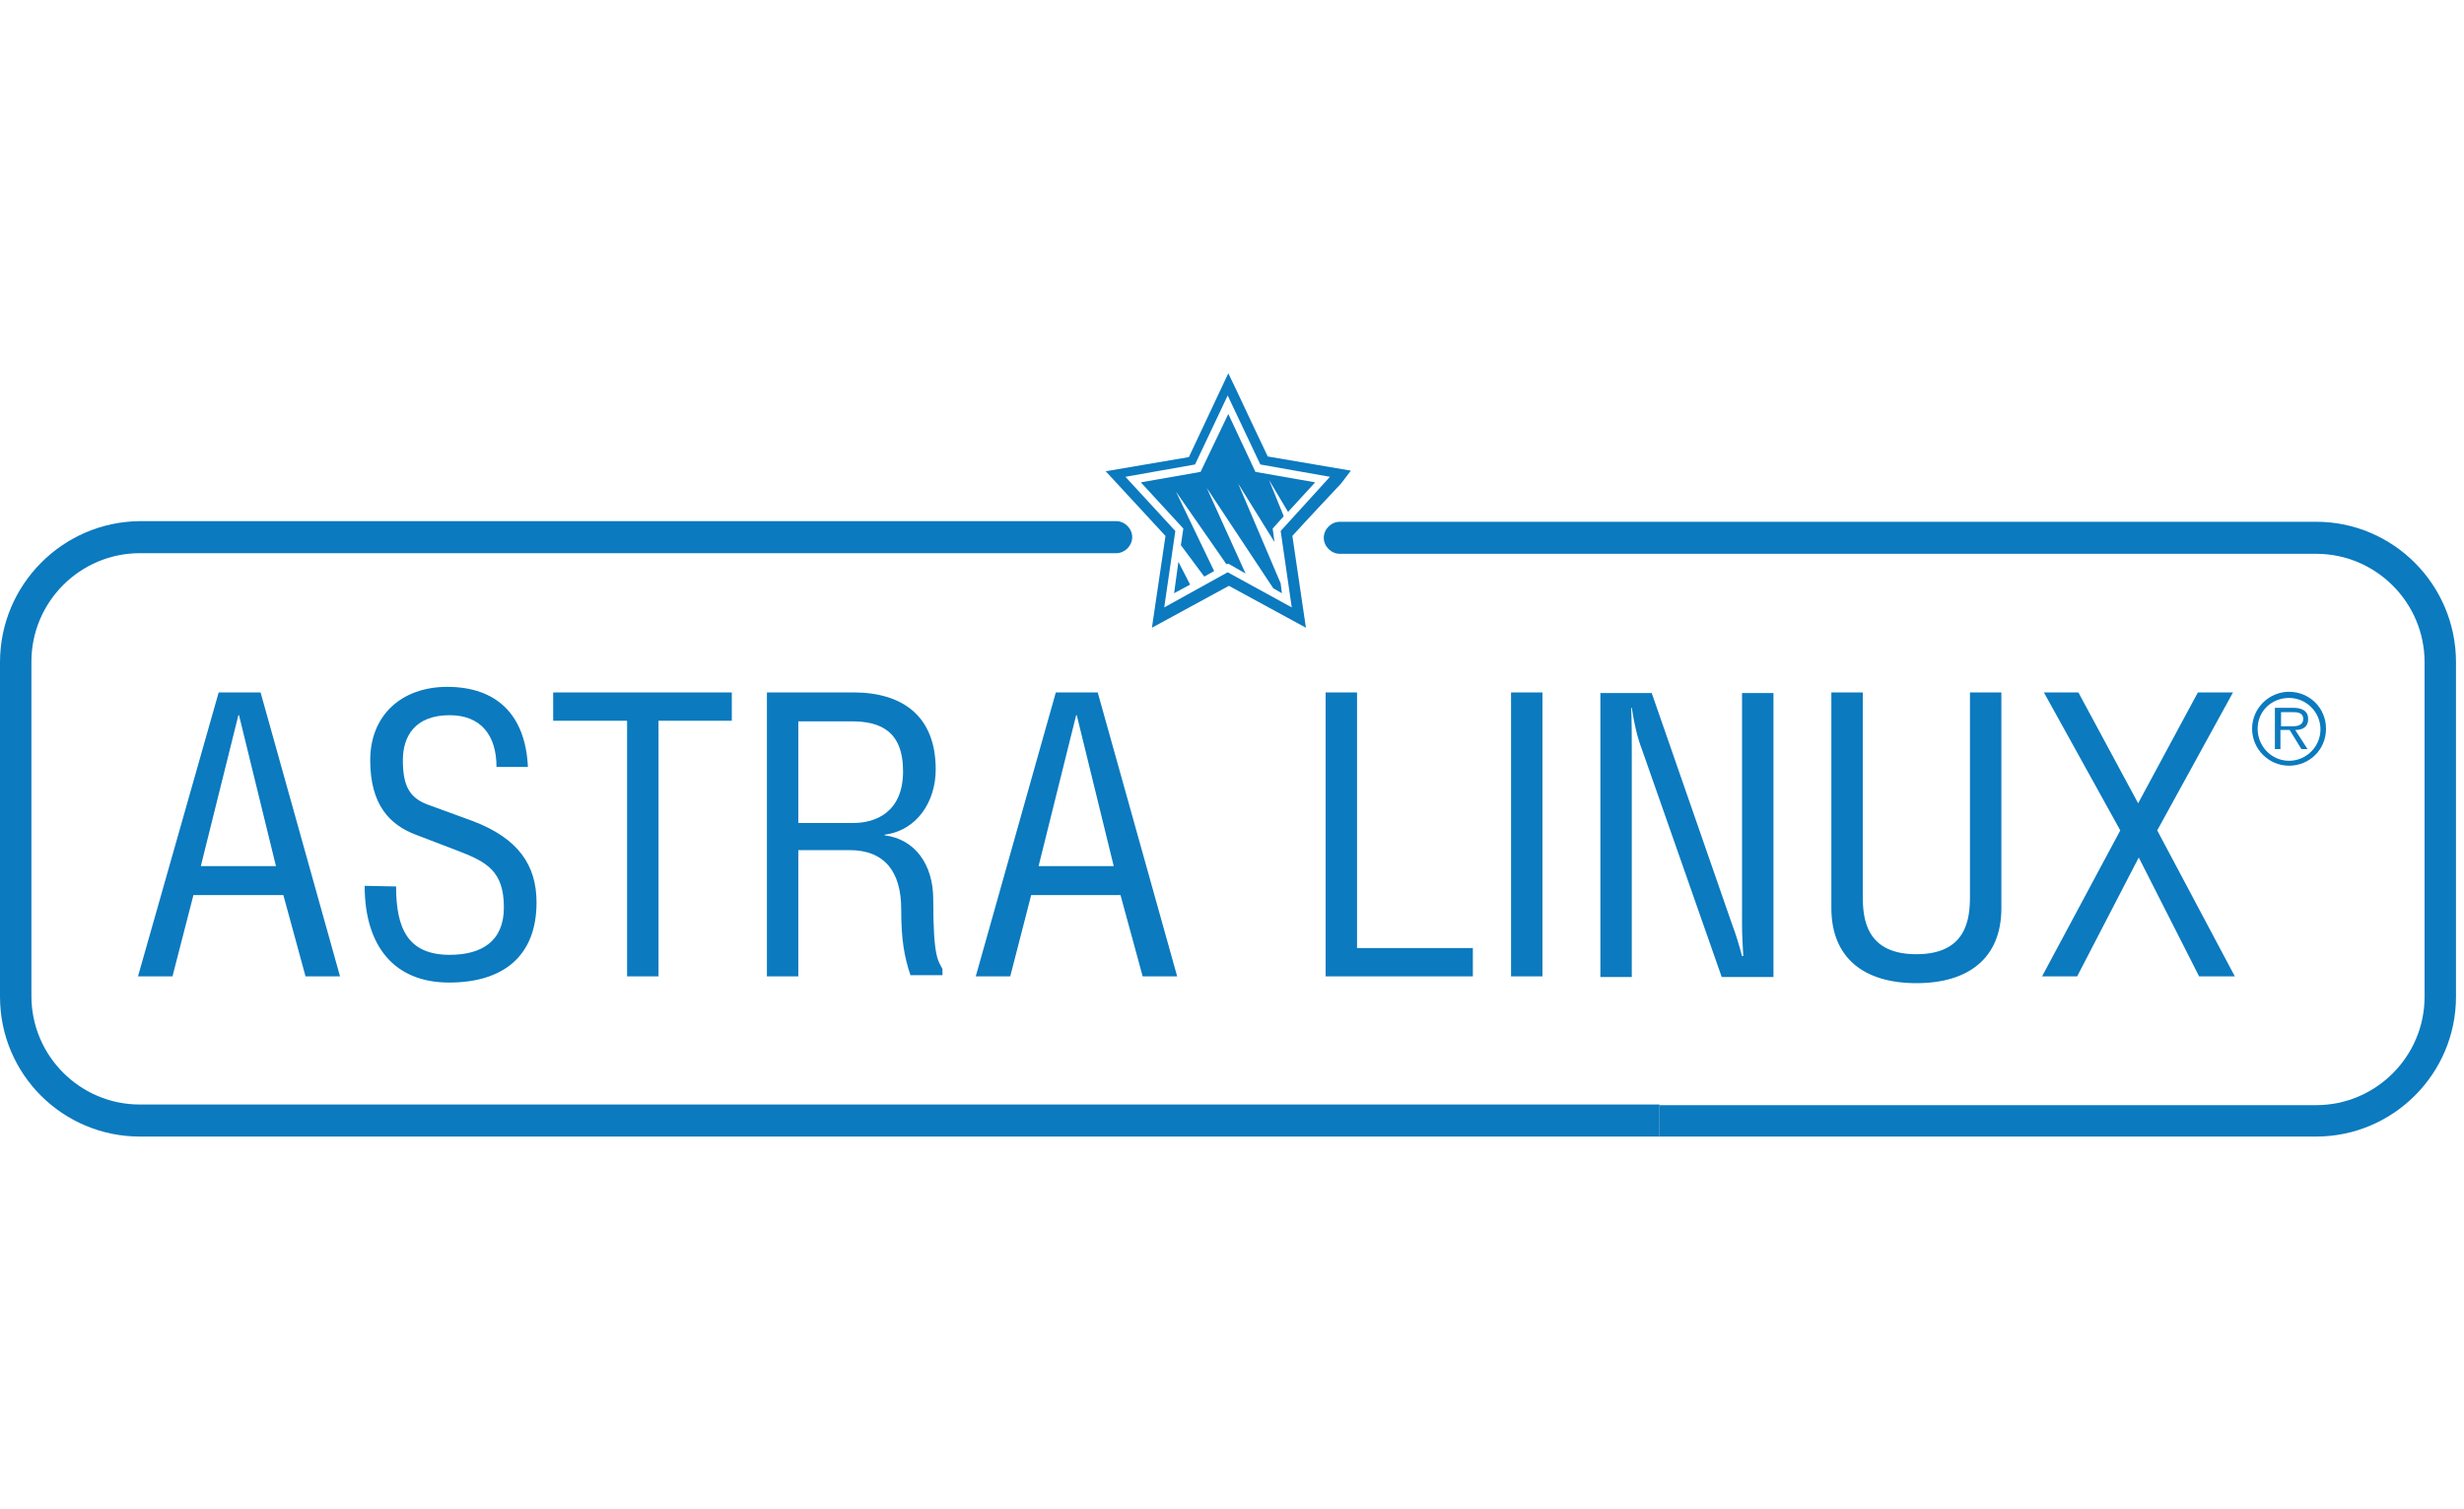 <svg xmlns="http://www.w3.org/2000/svg" id="Layer_1" viewBox="0 0 400 245"><style>.st0{fill:#0b7abf}</style><path class="st0" d="M35.5 112.4h6.8l12.9 46.1h-5.6L46 145.3H31.4L28 158.5h-5.6l13.1-46.1zm3.3 3.7h-.1l-6.1 24.5h12.2l-6-24.5zM64.3 143.9c0 6.8 1.9 11.1 8.7 11.1 5.2 0 8.8-2.2 8.8-7.7 0-5.9-2.8-7.4-7.5-9.2l-6.8-2.6c-4.2-1.6-7.4-4.8-7.4-12.1s5.1-11.9 12.5-11.9c8 0 12.7 4.5 13.1 13h-5.1c0-5.1-2.5-8.4-7.6-8.4-5.7 0-7.6 3.5-7.6 7.3 0 4.2 1.1 6.1 4 7.2l7.4 2.7c7.3 2.8 10.3 7.1 10.3 13.2 0 8.7-5.4 13-14.2 13-8.8 0-13.7-5.8-13.7-15.7l5.1.1zM106.9 158.5h-5.1V117h-12v-4.6h29v4.6h-11.9v41.5zM129.6 158.5h-5.1v-46.1h14c8.1 0 13.4 3.9 13.4 12.5 0 5.2-3 9.9-8.3 10.6v.1c4.9.6 7.9 4.7 7.9 10.4 0 9.6.8 9.9 1.5 11.3v1h-5.2c-1-3-1.5-5.7-1.5-10.7 0-6.1-2.7-9.6-8.4-9.6h-8.3v20.5zm0-24.9h8.9c3.6 0 8.1-1.7 8.1-8.4 0-6.6-3.8-8.1-8.3-8.1h-8.7v16.5zM171.4 112.4h6.8l12.9 46.1h-5.6l-3.6-13.2h-14.5l-3.4 13.2h-5.6l13-46.1zm3.4 3.7h-.1l-6.1 24.5h12.2l-6-24.5zM220.3 153.9h18.8v4.6h-23.9v-46.1h5.1v41.5zM250.4 158.5h-5.1v-46.1h5.1v46.1zM268.1 112.4l13.1 37.7c.6 1.6 1 2.9 1.6 5.1h.2c-.1-1.7-.2-3.5-.2-5.1v-37.6h5.1v46.1h-8.4l-12.9-36.8c-.8-2.1-1.3-4.2-1.7-6.9h-.1c.1 2.3.1 4.7.1 7v36.7h-5.1v-46.1h8.3v-.1zM302.4 112.4v33.1c0 3.6.5 9.4 8.7 9.4s8.7-5.8 8.7-9.4v-33.1h5.1v35c0 8.2-5.4 12.2-13.8 12.2s-13.8-4-13.8-12.2v-35h5.1zM337.4 112.4l9.7 18 9.7-18h5.7l-12.3 22.4 12.6 23.7H357l-9.8-19.3-10 19.3h-5.7l12.7-23.7-12.4-22.4h5.6z"/><path class="st0" d="M269.4 179.3H22.7c-9.7 0-17.6-7.9-17.6-17.6v-54.3c0-9.7 7.9-17.6 17.6-17.6h158.5c1.4 0 2.6-1.2 2.6-2.6 0-1.4-1.2-2.6-2.6-2.6H22.7C10.2 84.7 0 94.9 0 107.5v54.3c0 12.6 10.2 22.7 22.7 22.7h246.7v-5.2z"/><path class="st0" d="M376 84.7H217.5c-1.4 0-2.6 1.2-2.6 2.6 0 1.4 1.2 2.6 2.6 2.6H376c9.7 0 17.6 7.9 17.6 17.6v54.3c0 9.7-7.9 17.6-17.6 17.6H269.4v5.1H376c12.5 0 22.7-10.2 22.7-22.7v-54.3c0-12.6-10.2-22.8-22.7-22.8z"/><path class="st0" d="M219.3 76.4l-13.5-2.3c-1.2-2.5-5.1-10.8-5.1-10.8l-1.3-2.7-6.4 13.6-13.5 2.3 9.7 10.5-2.2 14.9 12.5-6.8 12.5 6.8-2.2-14.9c1.7-1.9 7.6-8.2 7.9-8.5l1.6-2.1zm-11.4 9.8l1.8 12.4-10.4-5.7-10.3 5.7 1.8-12.4-8.1-8.8 11.3-2 5.3-11.2 5.3 11.2 11.3 2-8 8.8z"/><path class="st0" d="M191.7 88.5l3.8 5.1 1.6-.9-6.2-12.9 8.2 11.8.3-.1 2.8 1.6-6.3-13.9 10.8 16.3 1.4.8-.2-1.6-6.9-16.2 5.9 9.5-.3-2.2 1.8-2-2.4-5.9 3.1 5.2 4.4-4.8-9.7-1.7-4.4-9.4-4.5 9.4-9.7 1.7 6.9 7.5zM191.3 91.2l-.7 5.1 2.6-1.4z"/><g><path class="st0" d="M377.6 118.3c0 3.4-2.7 6-6 6s-6-2.7-6-6 2.7-6 6-6 6 2.6 6 6zm-11.1 0c0 2.9 2.3 5.2 5.1 5.2s5.1-2.3 5.1-5.1-2.3-5.1-5.1-5.1-5.1 2.1-5.1 5zm2.8-3.4h3c1.2 0 2.4.4 2.4 1.8s-1 1.8-2.1 1.8l2 3.1h-1l-1.9-3.1h-1.5v3.1h-.9v-6.7zm.9 3h2c.6 0 1.7-.1 1.7-1.2 0-1-.9-1.1-1.7-1.1h-1.9v2.3h-.1z"/></g></svg>
